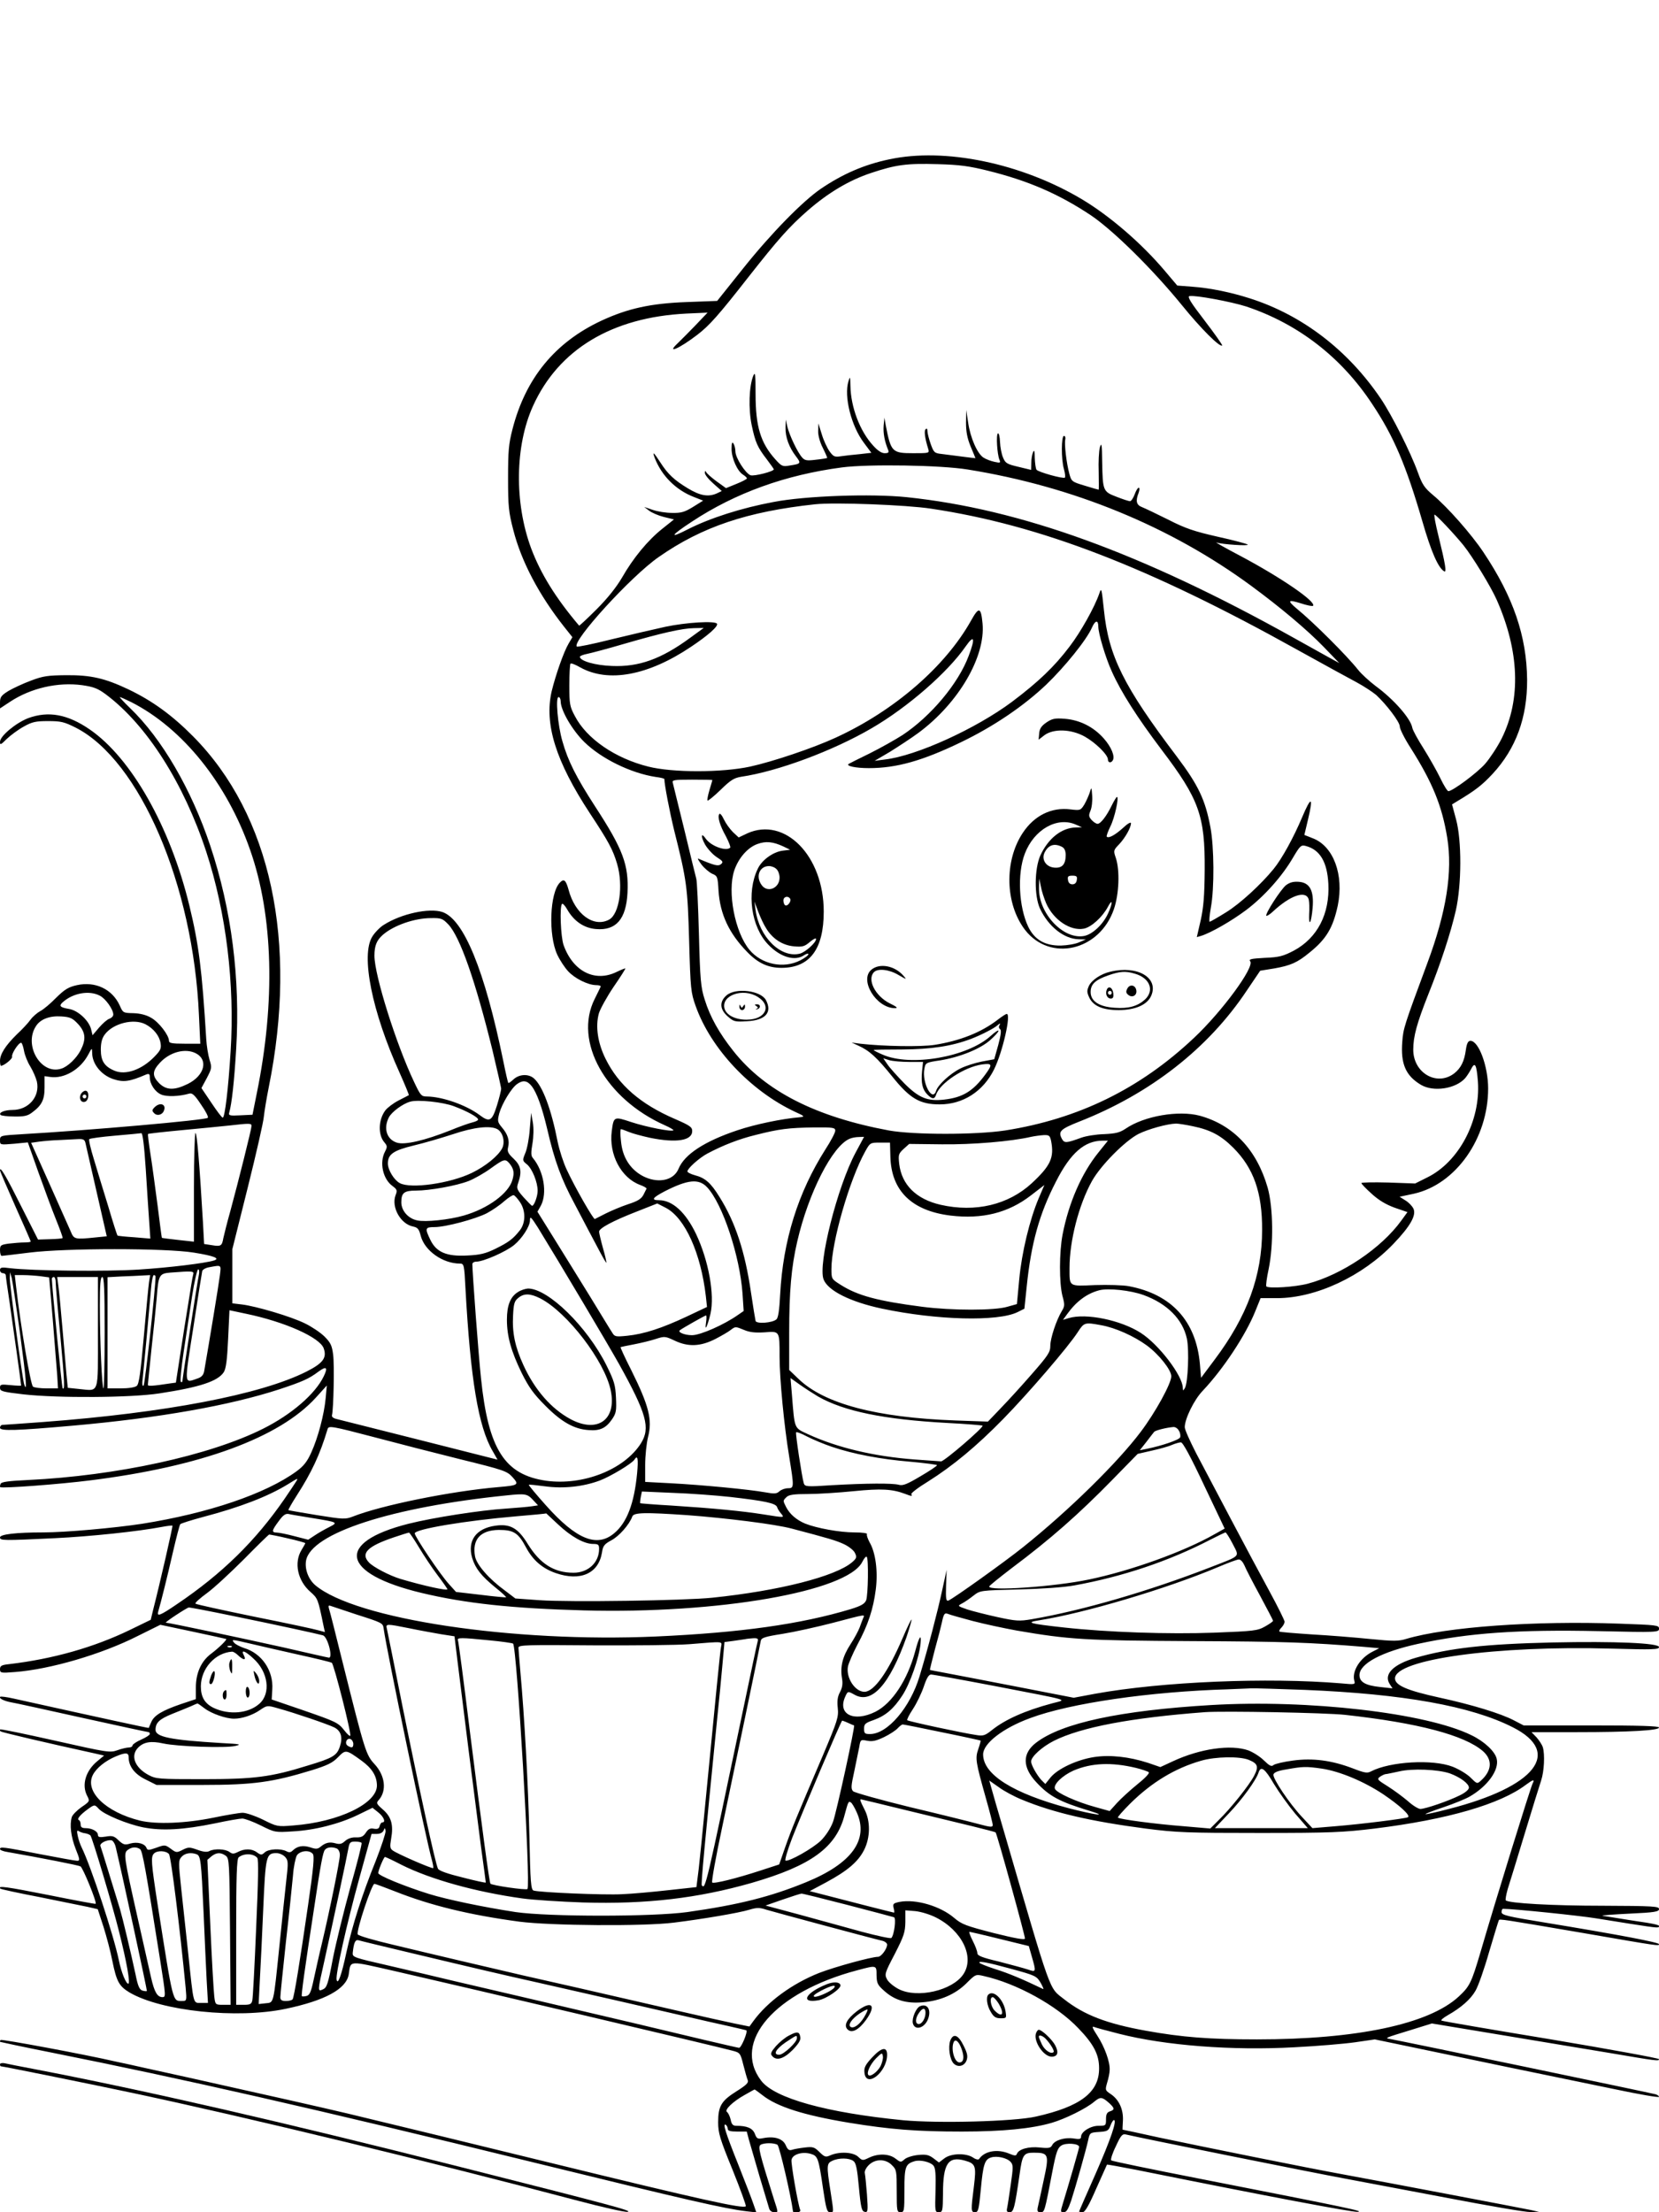 <?xml version="1.0" standalone="no"?>
<!DOCTYPE svg PUBLIC "-//W3C//DTD SVG 20010904//EN"
 "http://www.w3.org/TR/2001/REC-SVG-20010904/DTD/svg10.dtd">
<svg version="1.0" xmlns="http://www.w3.org/2000/svg"
 width="864pt" height="1152pt" viewBox="0 0 864 1152"
 preserveAspectRatio="xMidYMid meet">

<g transform="translate(0,1152) scale(0.1,-0.1)"
fill="#000000" stroke="none">
<path d="M4630 10690 c-128 -27 -240 -75 -355 -153 -95 -65 -259 -232 -405
-415 l-135 -169 -160 -6 c-186 -7 -305 -33 -443 -97 -242 -113 -395 -300 -463
-565 -20 -77 -23 -114 -23 -255 0 -146 3 -177 27 -269 42 -165 134 -339 265
-505 l43 -54 -20 -34 c-25 -42 -67 -162 -88 -248 -39 -170 21 -364 199 -635
99 -150 120 -190 142 -264 33 -113 12 -261 -42 -290 -80 -43 -178 29 -211 156
-14 50 -24 59 -45 37 -53 -53 -61 -273 -14 -375 14 -30 40 -69 57 -87 35 -38
103 -71 144 -72 16 0 27 -3 25 -8 -1 -4 -16 -33 -31 -64 -111 -221 57 -521
366 -658 27 -12 47 -24 44 -26 -9 -9 -141 17 -220 43 -90 30 -91 29 -101 -47
-16 -122 49 -245 149 -281 19 -7 34 -16 32 -19 -1 -3 -9 -17 -16 -32 -11 -21
-30 -33 -80 -49 -36 -12 -88 -34 -116 -48 -27 -14 -53 -27 -57 -29 -7 -4 -104
165 -147 258 -17 36 -38 101 -47 145 -33 169 -78 289 -123 329 -28 25 -77 23
-107 -5 -13 -12 -25 -21 -27 -18 -2 2 -14 54 -26 114 -97 473 -206 739 -318
776 -68 22 -213 -9 -304 -67 -20 -12 -47 -40 -60 -61 -61 -97 -2 -391 142
-709 28 -63 50 -116 48 -117 -2 -1 -26 -14 -54 -28 -27 -14 -57 -37 -68 -51
-37 -49 -39 -128 -5 -167 15 -18 16 -23 3 -48 -30 -57 -11 -143 39 -179 24
-18 26 -23 16 -48 -23 -62 26 -150 91 -163 24 -5 31 -13 40 -48 20 -78 115
-145 204 -145 21 0 23 -5 29 -128 26 -473 67 -722 142 -849 l25 -44 -28 7
c-15 4 -197 50 -403 102 -206 52 -388 98 -405 102 -19 4 -29 12 -26 21 8 32
13 261 6 314 -6 48 -13 63 -45 95 -20 20 -66 51 -101 68 -72 36 -255 90 -329
99 l-50 6 0 141 0 141 80 320 c44 176 82 343 84 370 3 28 14 95 25 150 154
759 12 1422 -394 1831 -109 110 -212 185 -338 245 -121 57 -193 74 -322 73
-95 -1 -120 -4 -183 -28 -41 -15 -94 -40 -118 -54 -37 -23 -44 -32 -44 -59 l0
-32 53 35 c108 71 248 103 375 86 61 -9 82 -17 126 -50 212 -160 403 -461 520
-817 104 -318 149 -690 127 -1040 -12 -195 -30 -345 -41 -345 -5 0 -31 35 -59
77 l-52 77 28 52 c26 50 27 55 14 96 -7 24 -15 72 -17 108 -22 359 -38 489
-88 695 -100 411 -302 767 -518 916 -116 80 -216 98 -322 59 -64 -25 -146 -93
-146 -123 0 -18 4 -16 35 15 20 19 59 48 88 64 44 25 63 29 128 29 66 0 83 -4
143 -34 334 -170 613 -820 642 -1497 l7 -149 -82 0 c-66 0 -81 3 -81 15 0 29
-53 98 -93 120 -25 15 -58 23 -93 24 -52 1 -54 2 -70 39 -39 86 -127 128 -223
107 -45 -10 -64 -22 -109 -66 -29 -30 -66 -61 -82 -69 -15 -8 -39 -28 -52 -46
-12 -17 -44 -51 -71 -76 -58 -57 -87 -102 -87 -137 0 -14 2 -26 5 -26 16 0 61
37 58 47 -5 14 33 73 47 73 4 0 11 -19 15 -42 4 -23 19 -60 33 -82 14 -23 29
-58 34 -78 17 -78 -43 -148 -127 -148 -42 0 -74 -14 -62 -26 4 -4 36 -8 71 -8
50 -1 70 3 92 20 52 38 66 67 66 131 l0 59 29 -4 c73 -11 158 39 199 117 19
36 19 36 20 8 0 -57 47 -115 109 -136 54 -18 85 -14 173 24 14 5 18 2 18 -14
0 -36 27 -77 60 -91 29 -12 92 -10 145 5 16 5 29 -7 62 -57 24 -34 40 -65 35
-69 -12 -12 -615 -65 -964 -85 -117 -7 -118 -7 -118 -32 0 -24 0 -24 73 -18
l72 7 54 -153 c30 -84 71 -195 92 -247 21 -52 37 -96 35 -98 -2 -3 -32 -5 -66
-6 l-62 -2 -87 172 c-79 158 -111 212 -111 189 0 -5 36 -89 80 -188 44 -98 80
-181 80 -183 0 -3 -15 -5 -34 -5 -18 0 -54 -3 -80 -6 -43 -6 -46 -9 -46 -35 0
-16 4 -29 9 -29 5 0 69 8 143 17 190 24 710 24 858 0 105 -17 138 -30 104 -41
-45 -14 -232 -37 -389 -47 -165 -11 -559 -7 -673 7 -44 6 -52 4 -52 -10 0 -9
7 -16 15 -16 8 0 15 -5 15 -11 0 -6 9 -70 20 -142 19 -129 60 -424 60 -432 0
-2 -25 -1 -55 2 -50 5 -55 4 -55 -14 0 -18 12 -21 122 -34 177 -20 561 -18
708 5 210 32 304 63 335 110 12 18 18 64 23 174 l7 149 85 -18 c203 -42 387
-124 406 -181 17 -49 -4 -77 -91 -121 -237 -119 -731 -214 -1370 -262 -110 -8
-206 -15 -212 -15 -7 0 -13 -7 -13 -15 0 -18 86 -15 380 11 451 40 816 105
1074 189 121 40 155 55 204 92 42 31 51 23 28 -24 -44 -92 -168 -199 -316
-273 -279 -140 -765 -245 -1223 -267 -105 -5 -140 -10 -144 -20 -3 -8 -4 -15
-2 -17 8 -8 312 15 469 35 576 72 985 222 1175 431 l57 63 -6 -66 c-8 -86 -40
-206 -75 -283 -21 -47 -40 -71 -77 -98 -161 -117 -458 -218 -804 -273 -144
-22 -401 -45 -515 -45 -143 0 -225 -10 -225 -26 0 -17 16 -17 287 -4 185 9
433 35 558 59 27 5 51 8 53 6 3 -2 -65 -300 -101 -440 l-12 -50 -109 -53
c-186 -90 -399 -151 -629 -178 -39 -4 -47 -9 -47 -26 0 -20 4 -21 78 -15 183
14 450 92 638 187 l119 59 170 -36 c94 -20 171 -37 173 -38 5 -4 -40 -48 -79
-77 -51 -38 -79 -100 -79 -175 l0 -61 -78 -26 c-96 -33 -139 -58 -154 -93 -7
-16 -13 -29 -13 -31 -2 -2 -245 51 -705 153 -35 8 -67 12 -69 9 -8 -8 20 -22
58 -29 20 -3 187 -40 372 -81 185 -41 339 -74 343 -74 3 0 6 -4 6 -10 0 -5
-20 -18 -45 -29 -25 -11 -45 -25 -45 -30 0 -6 -8 -11 -19 -11 -10 0 -37 -6
-59 -14 -39 -14 -52 -12 -323 49 -156 35 -285 62 -288 59 -2 -2 -2 -7 2 -10 5
-5 244 -61 491 -115 l48 -11 -35 -29 c-61 -50 -83 -124 -53 -181 14 -27 14
-29 -29 -58 -24 -17 -47 -40 -51 -52 -12 -40 -5 -102 20 -166 22 -55 23 -62 8
-62 -9 0 -97 16 -196 35 -193 38 -206 39 -206 26 0 -5 17 -12 38 -15 177 -31
370 -69 381 -75 13 -7 87 -189 79 -195 -1 -2 -113 19 -247 46 -218 43 -266 50
-249 33 2 -3 94 -23 204 -44 109 -22 222 -45 251 -51 l52 -12 30 -92 c16 -51
37 -130 46 -177 22 -108 35 -132 90 -165 166 -97 559 -138 812 -85 205 43 316
103 329 179 12 75 -9 74 247 16 371 -85 1668 -390 1752 -413 39 -10 41 -13 56
-73 9 -35 19 -71 23 -80 6 -13 -7 -26 -58 -58 -80 -50 -96 -78 -96 -162 0 -55
9 -86 75 -247 41 -102 72 -187 69 -190 -14 -14 -224 32 -1029 229 -269 66
-873 213 -1045 254 -58 14 -195 45 -305 70 -503 113 -657 147 -745 166 -52 12
-122 27 -155 34 -169 39 -596 118 -602 113 -3 -4 -4 -8 -2 -10 2 -1 123 -27
269 -56 681 -136 1356 -289 2510 -572 804 -197 991 -240 1107 -254 l52 -6 -15
43 c-8 24 -43 115 -78 203 -68 170 -84 221 -66 210 5 -3 10 -13 10 -21 0 -10
13 -14 50 -14 l49 0 11 -42 c7 -24 32 -110 56 -193 25 -82 47 -158 50 -167 3
-10 14 -18 25 -18 23 0 23 -5 0 66 -76 242 -85 275 -70 285 18 11 70 11 88 0
10 -7 70 -263 81 -348 0 -2 9 -3 21 -3 13 0 19 5 16 13 -12 31 -48 239 -45
259 4 29 55 45 100 32 37 -11 41 -20 65 -186 15 -100 20 -118 35 -118 21 0 21
-8 3 110 -21 133 -20 145 10 158 34 16 87 15 109 -1 14 -10 20 -39 29 -137 10
-108 15 -125 30 -128 17 -4 18 3 12 90 -4 51 -9 101 -11 110 -3 10 5 28 20 43
34 34 88 34 121 0 24 -23 25 -31 25 -135 0 -103 1 -110 20 -110 19 0 20 7 20
114 0 121 5 137 51 151 29 10 84 -3 100 -22 11 -12 13 -45 11 -130 -3 -109 -3
-113 17 -113 20 0 21 6 22 98 0 155 27 195 113 171 57 -16 61 -27 48 -134 -16
-126 -16 -135 6 -135 17 0 20 14 30 120 12 128 20 155 53 165 30 10 84 -2 102
-23 14 -15 14 -27 1 -117 -8 -55 -16 -110 -19 -123 -4 -17 -1 -22 14 -22 20 0
26 25 51 198 14 101 21 112 73 112 79 0 82 -8 52 -145 -14 -66 -28 -130 -31
-142 -3 -18 0 -23 15 -23 21 0 21 0 62 214 19 98 27 121 46 133 24 16 93 11
93 -7 0 -8 -55 -198 -84 -292 -14 -46 -14 -48 4 -48 14 0 23 15 39 62 25 78
76 259 88 313 8 39 10 40 57 43 43 3 49 6 59 33 6 16 14 29 18 29 18 0 -18
-104 -95 -279 -47 -106 -86 -195 -86 -197 0 -2 8 -4 18 -4 12 0 32 33 71 123
30 67 55 123 56 125 2 1 69 -11 151 -27 700 -141 1125 -221 1154 -219 36 3
-24 16 -830 174 -245 48 -449 90 -453 94 -4 4 6 37 24 73 26 57 34 66 52 62
89 -21 959 -196 1137 -229 74 -14 313 -59 530 -100 218 -42 416 -76 440 -75
l45 1 -40 9 c-47 10 -778 149 -975 185 -193 35 -742 146 -964 193 -103 23
-189 41 -190 41 0 0 0 21 2 47 3 58 -20 109 -63 138 -30 20 -30 21 -19 60 7
22 13 52 13 66 2 43 -27 121 -64 178 -25 38 -30 51 -18 46 10 -4 69 -20 132
-36 240 -61 587 -88 912 -70 118 6 260 18 316 26 l103 15 192 -40 c252 -53
763 -159 1056 -219 127 -27 232 -45 232 -40 0 4 -8 10 -17 13 -19 6 -1339 281
-1383 288 -29 5 -33 4 111 48 l106 33 374 -62 c206 -34 455 -76 554 -92 241
-41 255 -43 255 -32 0 5 -253 51 -562 103 -310 51 -567 95 -571 98 -5 2 10 15
33 28 69 39 119 83 144 127 14 23 46 114 71 202 26 88 49 163 51 166 4 7 17 5
439 -67 398 -69 395 -68 395 -58 0 9 -203 48 -592 112 -196 32 -228 39 -228
55 0 9 3 17 8 17 53 0 396 -35 487 -50 280 -45 318 -51 323 -45 11 10 -6 15
-143 35 -77 12 -144 23 -150 24 -5 2 59 7 143 11 130 6 152 10 152 24 0 14
-30 16 -292 17 -264 0 -490 13 -506 28 -3 4 2 30 10 59 9 28 49 158 88 287 39
129 78 254 86 278 16 48 20 135 9 173 -4 13 -19 36 -33 52 l-26 27 235 0 c278
0 429 9 429 24 0 8 -103 11 -352 11 l-353 0 -50 26 c-68 36 -219 82 -389 119
-169 37 -231 64 -231 100 0 99 528 172 1128 155 216 -6 247 -5 247 8 0 21
-227 31 -555 24 -351 -8 -536 -29 -713 -80 -116 -34 -167 -85 -135 -136 l15
-23 -64 7 c-77 8 -108 26 -108 62 0 60 117 122 306 163 263 57 521 75 942 66
304 -7 312 -6 312 13 0 18 -12 19 -207 26 -442 16 -899 -17 -1108 -79 -42 -13
-66 -13 -189 -1 -78 8 -215 19 -305 24 -89 6 -165 12 -168 15 -3 3 2 12 11 21
9 9 16 23 16 30 0 7 -35 78 -78 157 -43 79 -134 249 -202 378 -68 129 -150
285 -182 345 -31 61 -58 120 -58 133 0 43 48 142 93 189 107 113 224 290 274
414 l28 69 85 0 c203 0 446 114 608 284 87 91 119 148 103 182 -6 13 -25 33
-42 43 l-30 19 75 16 c218 49 386 288 386 548 0 115 -49 248 -92 248 -12 0
-19 -12 -24 -47 -8 -60 -26 -95 -60 -122 -90 -70 -214 1 -214 123 0 69 19 138
78 287 65 162 117 321 144 439 30 135 31 362 1 473 l-21 78 21 13 c102 61 135
87 191 147 121 131 180 293 179 489 -2 227 -72 432 -228 665 -62 93 -187 235
-262 297 -44 37 -56 54 -79 118 -37 103 -135 298 -193 384 -171 253 -409 435
-681 522 -100 32 -206 54 -301 61 l-78 6 -66 78 c-120 142 -286 285 -430 371
-315 188 -715 271 -1005 208z m515 -59 c210 -52 369 -121 536 -232 117 -79
322 -281 475 -469 99 -122 197 -220 209 -209 2 3 -39 61 -91 129 -74 96 -92
126 -79 128 29 6 217 -29 295 -54 270 -90 496 -264 657 -509 112 -168 176
-319 261 -611 45 -156 82 -241 113 -259 14 -9 7 36 -30 186 -15 60 -24 109
-20 109 8 0 104 -102 151 -160 48 -60 143 -216 173 -284 118 -267 127 -517 26
-721 -22 -44 -61 -103 -86 -132 -41 -47 -170 -143 -192 -143 -5 0 -24 30 -42
68 -18 37 -57 106 -87 154 -30 47 -57 96 -59 109 -9 48 -96 147 -190 216 -33
25 -75 63 -93 86 -57 72 -231 246 -318 317 -51 43 -47 49 18 29 33 -11 63 -17
66 -14 20 20 -167 148 -378 260 -80 42 -136 74 -125 70 29 -10 171 -19 163
-11 -3 4 -74 23 -156 41 -123 28 -168 43 -258 89 -60 30 -121 59 -136 65 -30
11 -35 32 -18 75 5 15 6 26 0 26 -5 0 -14 -16 -21 -35 -7 -19 -18 -35 -24 -35
-6 0 -37 10 -70 23 -71 27 -72 31 -75 182 -1 92 -3 104 -12 75 -5 -19 -8 -76
-6 -127 1 -51 1 -93 0 -93 -2 0 -35 9 -73 21 -67 20 -69 22 -80 62 -15 55 -27
157 -21 179 2 10 -1 18 -7 18 -14 0 -15 -122 0 -173 6 -22 8 -41 5 -44 -8 -8
-140 29 -148 41 -4 6 -8 34 -9 61 0 37 -3 45 -9 30 -5 -11 -9 -36 -9 -56 l-1
-36 -66 16 c-60 14 -68 19 -80 48 -8 18 -15 55 -16 82 -1 27 -6 47 -11 44 -10
-6 -4 -108 8 -137 7 -16 5 -18 -26 -11 -19 4 -45 14 -57 22 -32 20 -69 104
-80 183 l-10 65 -1 -65 c0 -48 6 -81 24 -125 14 -33 25 -60 25 -61 0 0 -30 3
-67 8 -38 5 -86 11 -109 14 -38 4 -41 8 -57 52 -9 26 -17 56 -17 67 0 12 -3
16 -10 9 -8 -8 -3 -47 14 -101 7 -23 6 -23 -78 -23 -110 0 -116 6 -143 145
l-7 40 -4 -42 c-3 -39 5 -81 23 -125 6 -14 2 -18 -18 -18 -16 0 -37 14 -60 40
-69 75 -116 200 -118 310 -1 50 -2 52 -10 25 -25 -78 14 -234 81 -322 l38 -51
-61 -7 c-34 -3 -78 -8 -98 -11 -32 -5 -39 -2 -59 26 -12 17 -31 57 -40 88
l-18 57 -1 -39 c-1 -22 9 -59 24 -88 14 -28 24 -52 23 -53 -2 -1 -28 -6 -59
-9 -46 -6 -58 -4 -71 11 -24 26 -66 115 -77 159 l-9 39 -1 -43 c-1 -48 18
-101 54 -148 28 -37 27 -39 -31 -48 -38 -7 -43 -5 -77 33 -76 85 -102 170
-102 339 0 103 -2 119 -12 95 -22 -54 -26 -172 -8 -258 19 -89 29 -113 80
-179 19 -25 35 -48 35 -50 0 -11 -102 -37 -121 -31 -26 9 -79 91 -79 124 0 15
-5 33 -10 41 -7 11 -10 3 -10 -28 0 -48 30 -116 60 -134 11 -7 20 -16 20 -19
0 -4 -25 -17 -55 -29 l-54 -22 -50 36 c-27 20 -52 42 -54 49 -3 7 -6 5 -6 -5
-1 -9 19 -34 44 -56 l44 -39 -25 -12 c-44 -20 -87 -13 -150 25 -73 44 -106 75
-145 136 -35 54 -43 60 -29 23 36 -93 111 -168 206 -204 l46 -18 -53 -33 c-44
-27 -62 -32 -109 -31 -31 0 -76 7 -101 16 l-44 15 25 -19 c14 -11 49 -26 77
-33 l53 -13 -60 -48 c-76 -60 -153 -154 -210 -254 -30 -51 -75 -108 -133 -166
-49 -49 -90 -87 -91 -85 -122 144 -200 270 -250 403 -88 238 -84 534 10 741
133 294 411 462 799 481 l110 5 -60 -63 c-33 -34 -76 -78 -95 -96 -63 -59 7
-29 101 43 64 49 111 102 269 304 151 192 209 258 305 342 109 95 217 159 331
197 129 43 185 51 349 46 113 -3 163 -10 260 -34z m-105 -1556 c548 -88 1057
-297 1478 -607 148 -109 289 -227 377 -318 l80 -83 -55 30 c-30 17 -113 63
-185 103 -789 440 -1420 669 -2013 731 -185 19 -527 7 -693 -25 -167 -31 -332
-84 -446 -142 -101 -52 -92 -34 21 40 226 149 486 243 781 282 138 18 515 12
655 -11z m-190 -204 c566 -85 1131 -303 1905 -734 132 -73 272 -150 310 -170
39 -21 84 -51 102 -66 55 -51 123 -141 123 -164 0 -13 25 -63 56 -111 114
-180 164 -302 191 -468 29 -177 -4 -387 -104 -655 -119 -321 -125 -338 -130
-408 -9 -115 18 -177 97 -224 65 -39 182 -21 231 35 9 11 23 32 31 48 20 39
28 22 35 -67 14 -203 -99 -417 -263 -498 l-64 -32 -140 5 c-77 2 -140 1 -140
-3 0 -4 24 -29 53 -55 37 -34 74 -56 120 -73 l67 -23 -32 -44 c-103 -143 -309
-282 -488 -329 -64 -17 -202 -26 -215 -14 -3 4 2 44 12 90 26 126 24 320 -5
424 -57 198 -179 327 -354 375 -110 29 -288 -1 -385 -67 -31 -21 -52 -26 -113
-29 -42 -1 -96 -10 -120 -19 -77 -28 -87 -29 -100 -5 -20 38 -8 50 90 89 370
145 672 381 872 681 l71 105 74 12 c84 15 119 30 181 81 89 71 124 130 149
246 33 160 -22 310 -131 351 l-43 17 19 80 c29 121 17 125 -31 11 -44 -104
-104 -214 -148 -268 -66 -81 -176 -182 -248 -226 -43 -27 -82 -49 -85 -49 -4
0 -1 33 6 73 19 102 17 317 -2 418 -27 145 -63 220 -175 369 -278 367 -356
525 -380 765 -12 112 -13 117 -24 84 -25 -72 -96 -199 -154 -275 -80 -106
-163 -185 -301 -289 -188 -140 -497 -281 -661 -300 l-54 -7 80 47 c43 27 111
71 150 100 207 154 348 395 332 568 -8 86 -19 89 -60 15 -134 -239 -399 -469
-704 -609 -119 -55 -328 -125 -446 -151 -148 -32 -405 -32 -531 0 -172 43
-321 145 -382 263 -27 50 -29 63 -29 161 0 58 3 109 6 112 3 4 26 -5 50 -19
147 -82 355 -43 578 107 87 58 143 107 135 120 -10 16 -160 7 -269 -16 -60
-13 -188 -43 -283 -66 -95 -24 -175 -40 -178 -37 -27 27 282 366 426 466 226
158 462 237 815 275 102 11 475 -3 605 -23z m870 -614 c0 -36 38 -163 70 -233
49 -110 134 -242 260 -409 195 -257 226 -343 224 -625 -1 -135 -6 -195 -21
-263 l-20 -87 21 6 c52 16 160 78 236 135 93 70 187 175 244 273 36 61 42 67
65 61 75 -19 113 -83 119 -197 8 -157 -57 -282 -179 -348 -56 -29 -76 -35
-152 -38 -72 -4 -85 -7 -76 -18 24 -29 -146 -261 -293 -399 -281 -265 -602
-422 -984 -482 -153 -23 -475 -23 -604 0 -382 71 -645 205 -810 413 -74 93
-122 178 -150 269 -20 62 -24 102 -30 340 -4 149 -10 279 -14 290 -3 11 -31
124 -61 250 -31 127 -59 238 -61 248 -5 15 4 17 100 17 58 0 106 -1 106 -2 0
-2 -7 -25 -15 -52 -8 -27 -13 -52 -10 -55 3 -2 34 23 68 56 52 51 70 62 107
68 190 28 478 135 680 253 189 110 396 291 490 427 44 63 50 42 15 -50 -54
-145 -197 -315 -345 -413 -36 -23 -112 -66 -170 -95 -58 -28 -107 -53 -110
-55 -16 -11 37 -22 105 -22 144 0 279 38 480 135 170 82 326 188 443 299 98
94 211 234 239 298 17 39 33 41 33 5z m-2125 -58 c-151 -111 -268 -153 -408
-147 -87 3 -167 26 -167 48 0 4 17 11 38 15 20 4 107 27 192 52 200 58 303 81
365 82 l50 1 -70 -51z m-2912 -335 c268 -136 499 -423 620 -771 120 -342 132
-790 34 -1268 l-22 -110 -63 -3 c-57 -3 -63 -1 -58 15 13 45 26 162 36 331 22
366 -24 726 -135 1058 -98 293 -252 558 -418 717 -32 31 -56 57 -53 57 4 0 30
-12 59 -26z m2237 4 c0 -47 60 -150 123 -212 89 -87 242 -162 372 -182 25 -3
45 -8 45 -11 0 -28 28 -173 51 -267 66 -262 70 -296 78 -576 7 -251 9 -269 34
-339 79 -222 285 -441 516 -550 53 -24 54 -26 26 -29 -94 -8 -233 -37 -325
-68 -170 -57 -275 -125 -306 -200 -40 -95 -198 -74 -266 36 -19 31 -30 65 -34
108 -4 34 -4 62 0 62 4 0 22 -7 42 -15 19 -8 68 -21 109 -30 137 -28 220 -15
220 35 0 21 -12 29 -90 63 -179 77 -294 177 -361 313 -41 82 -54 169 -35 237
7 23 41 85 76 137 36 52 63 95 62 97 -2 1 -22 -7 -45 -18 -113 -56 -228 2
-277 140 -15 44 -21 201 -8 214 3 4 16 -9 27 -29 35 -61 87 -97 150 -102 105
-9 157 52 164 189 7 145 -23 226 -169 450 -97 150 -141 236 -170 339 -24 82
-37 230 -20 230 6 0 11 -10 11 -22z m-585 -1162 c61 -65 141 -294 230 -656 24
-102 45 -192 45 -200 0 -8 -10 -48 -22 -87 -26 -82 -38 -89 -91 -49 -70 52
-193 95 -273 96 -30 0 -34 5 -68 77 -93 196 -206 555 -206 656 0 53 12 81 44
109 56 49 165 87 250 87 54 1 61 -2 91 -33z m-1815 -371 c30 -15 70 -72 70
-98 0 -9 -9 -18 -20 -22 -11 -3 -35 -24 -54 -46 l-34 -40 -7 29 c-10 46 -69
101 -116 108 -47 8 -54 16 -31 36 53 47 137 62 192 33z m-113 -148 c39 -43 42
-79 13 -136 -21 -41 -67 -86 -101 -96 -105 -34 -197 121 -132 221 23 37 72 55
132 51 47 -3 59 -9 88 -40z m351 -1 c42 -22 72 -60 78 -97 5 -29 0 -39 -32
-72 -66 -68 -150 -97 -207 -73 -53 22 -72 51 -72 110 0 35 6 59 20 78 43 59
151 86 213 54z m262 -151 c66 -34 45 -116 -41 -159 -71 -35 -112 -34 -150 3
-37 38 -37 63 4 107 52 56 132 77 187 49z m1749 -171 c27 -35 54 -110 81 -224
38 -164 72 -259 145 -394 38 -73 90 -171 115 -218 25 -48 46 -85 48 -84 1 2
-6 37 -18 77 -11 40 -20 79 -20 85 0 18 71 56 194 104 l109 43 45 -23 c100
-53 182 -236 208 -460 l6 -56 -108 -51 c-128 -60 -220 -90 -308 -99 -60 -6
-65 -5 -78 17 -9 13 -59 96 -113 184 -54 88 -139 224 -187 302 l-89 143 18 32
c34 65 15 180 -42 248 -10 11 -10 29 -2 75 6 36 7 80 2 110 l-9 50 -7 -85 c-3
-47 -14 -103 -23 -124 -16 -39 -16 -40 9 -60 27 -23 55 -92 55 -137 0 -29 -19
-80 -29 -78 -3 0 -23 21 -45 45 -35 40 -37 46 -27 75 20 58 14 89 -24 125 -29
27 -34 38 -29 59 9 35 -1 68 -32 104 -23 28 -24 33 -14 73 14 50 63 132 93
153 31 22 53 18 76 -11z m-404 -105 c67 -25 125 -57 125 -69 0 -5 -14 -11 -30
-15 -17 -4 -68 -22 -114 -41 -133 -53 -239 -78 -280 -64 -52 17 -70 74 -41
131 15 29 72 71 111 82 39 12 172 -2 229 -24z m-1055 -102 c0 -16 -69 -291
-110 -442 -17 -60 -33 -125 -37 -143 -7 -41 -13 -44 -61 -36 l-39 6 -6 112
c-18 304 -31 466 -39 466 -4 0 -8 -127 -8 -283 l0 -283 -82 9 c-46 5 -84 10
-85 11 -1 1 -11 76 -22 166 -12 91 -28 211 -37 268 -9 56 -15 105 -13 107 3 2
83 11 179 20 96 9 207 20 245 24 105 12 115 12 115 -2z m4903 -2 c92 -19 146
-48 210 -112 106 -106 151 -234 150 -428 0 -239 -78 -450 -247 -675 l-71 -95
-6 72 c-20 224 -148 363 -369 405 -30 6 -110 8 -177 6 -139 -6 -133 -10 -133
89 0 141 48 329 117 453 46 82 171 208 242 245 50 25 150 53 196 54 11 0 51
-6 88 -14z m-3623 -15 c29 -16 42 -67 25 -100 -21 -40 -86 -93 -158 -128 -114
-55 -318 -84 -375 -53 -30 16 -62 69 -62 102 0 48 28 68 135 94 55 13 147 40
205 59 107 36 193 46 230 26z m1760 -8 c0 -10 -23 -54 -51 -97 -143 -225 -221
-475 -236 -756 -4 -81 -10 -123 -20 -130 -21 -18 -102 -24 -108 -8 -2 8 -13
75 -24 149 -31 212 -81 365 -164 497 -45 73 -74 99 -128 113 -22 6 -39 15 -39
20 0 15 61 70 104 93 83 44 166 76 252 97 122 31 171 37 302 39 101 1 112 -1
112 -17z m-3591 -199 c6 -104 15 -227 18 -275 l6 -88 -84 7 c-46 3 -86 7 -87
9 -2 1 -24 69 -48 151 -25 81 -59 192 -75 246 -17 55 -28 102 -24 105 4 4 64
12 133 18 70 6 132 12 138 13 7 1 15 -64 23 -186z m4715 146 c17 -87 -2 -129
-101 -221 -122 -112 -293 -153 -474 -112 -127 29 -203 104 -216 213 -5 47 -4
53 23 78 l29 26 170 -2 c160 -2 361 15 465 39 19 4 49 8 66 9 28 1 32 -3 38
-30z m-1018 -61 c-95 -177 -197 -581 -167 -660 22 -59 140 -118 306 -153 285
-60 601 -68 704 -18 l36 18 12 115 c23 226 66 380 153 548 75 148 149 212 242
212 l28 0 -49 -61 c-89 -110 -155 -263 -187 -427 -18 -93 -18 -252 -1 -320 13
-46 12 -55 -3 -79 -29 -48 -60 -142 -60 -181 0 -33 -11 -50 -96 -147 -53 -61
-126 -141 -163 -179 l-66 -69 -170 6 c-411 15 -682 87 -816 216 l-49 47 0 193
c0 215 11 343 42 476 58 252 183 498 273 535 11 5 32 9 48 9 l27 1 -44 -82z
m-4011 50 c3 -13 29 -127 58 -254 l53 -232 -60 -6 c-107 -11 -111 -10 -128 32
-9 20 -59 132 -111 249 l-95 212 42 6 c22 3 68 7 101 8 33 2 77 4 97 5 31 2
39 -2 43 -20z m4192 -72 c5 -177 111 -281 313 -306 166 -20 301 14 419 105
l70 54 -30 -70 c-46 -109 -88 -281 -101 -422 l-12 -128 -50 -14 c-66 -20 -289
-20 -443 0 -232 30 -337 58 -426 115 -46 29 -47 30 -47 82 0 138 94 465 176
612 25 45 26 46 77 46 l52 0 2 -74z m-1985 -33 c23 -28 28 -49 17 -86 -19 -71
-128 -151 -254 -187 -76 -22 -201 -35 -243 -25 -47 10 -82 51 -82 94 0 49 14
61 76 61 71 0 211 25 275 50 30 12 81 41 114 65 68 49 76 52 97 28z m1030
-125 c81 -86 171 -358 185 -554 l6 -91 -29 -20 c-72 -51 -196 -106 -240 -106
-39 0 -77 16 -63 26 14 11 131 77 136 77 3 0 3 -17 0 -37 -8 -52 7 -21 23 45
23 99 -10 279 -75 416 -54 113 -123 176 -193 176 -43 0 -34 13 31 47 120 61
176 66 219 21z m-974 -78 c30 -44 30 -107 0 -146 -36 -46 -59 -63 -128 -97
-51 -25 -80 -32 -146 -35 -108 -6 -162 17 -193 82 -29 60 -27 66 22 66 57 0
211 41 272 72 28 15 68 42 90 62 22 19 45 34 50 32 6 -1 20 -17 33 -36z m93
-132 c115 -187 363 -604 424 -713 143 -258 163 -331 113 -411 -87 -137 -301
-221 -493 -195 -217 31 -302 164 -340 534 -13 120 -45 551 -45 594 0 7 9 13
21 13 36 0 153 51 197 87 41 34 82 97 82 128 0 24 6 18 41 -37z m-1656 -250
c-5 -42 -55 -346 -82 -500 -4 -19 -14 -30 -36 -37 -69 -24 -68 -38 -20 267 23
152 44 284 46 292 1 8 18 18 37 21 65 12 62 14 55 -43z m-109 5 c-8 -35 -86
-542 -86 -555 0 -5 -4 -7 -8 -4 -5 3 2 72 14 153 12 81 32 212 44 291 12 78
27 142 32 142 5 0 7 -12 4 -27z m-30 0 c-3 -10 -14 -76 -25 -148 -12 -71 -31
-194 -43 -272 l-22 -143 -30 -4 c-90 -14 -116 -15 -116 -8 0 5 9 89 19 188 11
98 23 217 27 264 9 121 13 128 71 133 117 9 125 8 119 -10z m-901 -312 c31
-231 38 -309 21 -260 -9 25 -76 520 -75 553 l1 31 9 -30 c4 -16 24 -149 44
-294z m107 303 l44 -6 19 -222 c10 -121 20 -251 23 -288 l4 -68 -58 0 c-33 0
-65 4 -72 9 -13 8 -65 320 -88 519 l-7 62 45 0 c25 0 65 -3 90 -6z m564 -31
c-3 -21 -15 -148 -27 -283 -17 -190 -25 -248 -37 -257 -9 -8 -44 -13 -84 -13
l-68 0 0 290 0 289 73 4 c39 1 89 4 110 5 l39 2 -6 -37z m34 30 c1 -52 -55
-561 -62 -568 -7 -7 -9 8 -4 45 6 56 30 312 42 453 3 42 10 77 15 77 5 0 9 -3
9 -7z m-520 -30 c0 -16 11 -145 25 -288 22 -238 23 -277 11 -264 -4 4 -56 536
-56 569 0 6 5 10 10 10 6 0 10 -12 10 -27z m220 -262 c0 -330 9 -304 -99 -294
l-58 6 -7 71 c-3 39 -13 148 -21 241 -8 94 -17 191 -21 218 l-6 47 106 0 106
0 0 -289z m35 -1 c0 -160 -3 -290 -6 -290 -8 0 -19 250 -19 433 0 111 3 147
13 147 9 0 12 -65 12 -290z m5411 196 c123 -45 203 -126 225 -226 13 -60 6
-230 -10 -258 -10 -16 -10 -16 -11 1 -1 63 -125 226 -219 286 -104 67 -286
104 -375 77 l-30 -9 21 29 c48 67 103 108 168 125 47 12 162 0 231 -25z m-221
-157 c74 -13 171 -57 237 -105 64 -47 128 -128 128 -161 0 -37 -82 -187 -159
-289 -121 -161 -376 -411 -612 -600 -96 -77 -366 -270 -390 -279 -12 -4 -14
10 -12 77 l3 83 -24 -110 c-22 -103 -73 -299 -117 -444 -49 -163 -167 -301
-258 -301 -27 0 -31 3 -31 28 0 24 6 30 50 45 63 23 104 58 150 129 39 60 86
193 94 267 6 58 -7 41 -28 -39 -40 -149 -120 -270 -207 -314 -113 -56 -199
-13 -157 79 13 29 14 29 48 10 90 -51 183 52 271 300 16 48 28 89 26 91 -2 2
-23 -42 -47 -98 -75 -175 -148 -278 -198 -278 -49 0 -97 73 -86 132 4 18 26
69 49 113 56 103 83 186 96 288 12 95 -1 192 -32 245 -10 19 -17 38 -14 43 4
5 -24 9 -65 9 -77 0 -197 22 -257 46 -45 19 -80 49 -99 86 -17 34 -17 33 2 52
12 12 38 16 112 16 53 0 161 7 240 15 141 14 198 11 265 -14 34 -13 40 -14 33
-2 -3 5 36 35 87 66 130 82 253 184 392 326 132 135 339 376 388 452 33 51 36
52 122 36z m-1859 -25 c28 -12 58 -15 106 -12 79 6 78 9 78 -128 0 -115 24
-363 50 -519 26 -161 26 -165 -7 -165 -14 0 -34 -7 -44 -16 -14 -13 -26 -14
-75 -5 -83 15 -335 39 -491 47 l-133 7 0 88 c0 48 7 114 15 146 23 89 5 162
-87 347 -33 65 -58 119 -56 121 2 1 32 7 68 14 36 7 87 19 114 28 47 15 50 15
99 -8 71 -34 135 -31 212 8 33 17 69 38 80 47 25 19 25 19 71 0z m384 -346
c135 -77 343 -120 674 -138 98 -5 181 -12 183 -14 8 -8 -199 -186 -216 -186
-3 0 -66 5 -140 10 -210 16 -399 61 -552 131 -75 35 -70 23 -85 209 l-7 84 49
-35 c27 -19 69 -46 94 -61z m-2311 -212 c113 -30 315 -82 448 -115 228 -56
244 -62 272 -93 36 -40 31 -43 -74 -52 -246 -21 -611 -95 -759 -154 -37 -14
-49 -14 -185 8 -80 13 -148 25 -149 26 -2 1 17 35 42 74 78 121 122 214 162
348 5 19 22 16 243 -42z m4191 33 c7 -11 9 -27 6 -34 -5 -13 -95 -44 -175 -60
l-35 -7 34 43 c18 24 37 48 41 53 8 8 64 22 101 25 10 0 22 -8 28 -20z m-1808
-83 c112 -38 254 -65 411 -78 75 -7 137 -15 137 -18 0 -4 -39 -30 -87 -58 -69
-41 -91 -50 -112 -44 -33 9 -169 8 -347 -2 -134 -9 -142 -8 -148 10 -10 34
-44 259 -40 265 2 4 28 -6 56 -21 29 -15 88 -40 130 -54z m1939 -201 l107
-225 -52 -29 c-159 -91 -437 -191 -654 -236 -180 -38 -530 -62 -520 -36 2 5
53 46 113 92 207 155 352 283 530 465 l130 133 74 17 c41 9 88 22 105 30 17 7
38 13 46 13 10 1 52 -77 121 -224z m-2953 63 c-15 -157 -53 -257 -119 -312
-90 -76 -197 -33 -355 144 -51 57 -92 106 -90 108 2 2 40 -2 85 -8 95 -13 198
-2 284 30 56 21 169 89 181 109 17 27 21 5 14 -71z m-1774 -40 c-4 -7 -32 -49
-62 -93 -151 -219 -325 -390 -561 -549 -88 -60 -105 -66 -97 -38 13 44 47 179
76 307 18 77 35 144 39 148 4 4 57 21 117 37 194 51 339 107 442 170 55 34 55
34 46 18z m2256 -83 c184 -21 240 -33 247 -53 3 -10 13 -25 21 -34 18 -22 20
-22 -93 -4 -107 17 -261 32 -479 46 -88 5 -160 11 -162 12 -1 2 0 16 3 32 l6
29 161 -7 c89 -3 222 -13 296 -21z m-1026 -14 l28 -30 -33 -5 c-19 -3 -79 -8
-134 -12 -131 -8 -381 -47 -508 -79 -383 -97 -352 -259 68 -360 230 -55 475
-81 845 -91 699 -19 1374 98 1451 253 9 18 19 30 23 26 10 -10 7 -199 -3 -226
-8 -19 -25 -29 -79 -46 -262 -79 -574 -123 -1016 -143 -745 -33 -1564 90
-1774 267 -36 31 -56 84 -48 129 27 142 444 278 1046 339 94 10 106 8 134 -22z
m-1149 -96 c136 -22 137 -23 90 -47 -22 -11 -56 -30 -75 -43 l-35 -23 -70 18
c-38 10 -80 19 -92 19 -30 1 -29 9 8 59 23 32 36 41 52 38 12 -3 67 -12 122
-21z m1281 -33 c68 -64 136 -102 183 -102 27 0 31 -4 31 -26 0 -71 -57 -124
-133 -124 -101 0 -174 46 -238 149 -51 84 -92 107 -169 96 -101 -14 -147 -78
-121 -168 17 -55 47 -93 120 -153 33 -26 58 -50 57 -52 -2 -1 -61 4 -132 13
l-129 15 -37 41 c-45 49 -178 247 -178 264 0 22 261 66 530 89 85 7 155 14
155 15 0 0 27 -25 61 -57z m672 48 c202 -15 459 -47 545 -70 190 -50 232 -62
274 -82 25 -12 50 -32 56 -46 10 -21 8 -27 -15 -47 -86 -74 -380 -149 -728
-185 -143 -15 -746 -24 -900 -13 l-126 9 -54 41 c-84 61 -148 135 -156 178
-16 88 28 137 124 138 77 0 101 -15 141 -90 36 -68 86 -111 156 -135 128 -44
222 -2 240 107 5 35 12 44 49 64 40 21 94 82 109 124 8 21 65 22 285 7z
m-1396 -168 c25 -42 69 -108 97 -145 28 -37 51 -70 51 -73 0 -9 -124 18 -245
54 -56 17 -141 61 -164 86 -44 47 -7 84 129 130 41 14 77 25 80 25 3 0 26 -34
52 -77z m4238 18 c35 -70 47 -58 -120 -123 -317 -123 -664 -224 -927 -269 -64
-11 -81 -10 -178 11 -59 13 -130 31 -158 40 -51 18 -51 18 -27 31 14 7 41 26
60 41 35 27 35 27 235 32 120 3 236 11 290 21 253 46 492 126 710 239 39 20
73 36 77 37 4 0 21 -27 38 -60z m-4921 29 c50 -11 91 -23 91 -25 0 -2 -9 -18
-20 -36 -40 -66 -20 -160 47 -218 38 -34 39 -35 68 -177 l7 -32 -33 9 c-19 6
-169 38 -334 71 -165 34 -303 64 -307 68 -4 4 23 28 60 55 37 27 123 107 192
176 69 70 128 128 132 129 3 0 47 -8 97 -20z m4982 -141 c7 -18 44 -89 81
-157 37 -69 68 -128 68 -131 0 -4 -19 -17 -42 -30 -39 -22 -58 -24 -262 -32
-240 -9 -559 2 -786 27 -181 20 -200 26 -130 37 236 37 664 164 930 276 52 22
102 41 111 41 10 1 22 -13 30 -31z m-4626 -255 c138 -44 139 -45 143 -74 18
-126 221 -1101 252 -1208 5 -19 8 -37 6 -39 -5 -5 -187 74 -211 92 -14 10 -15
20 -8 61 13 72 1 114 -43 152 -34 30 -36 34 -21 50 42 48 33 127 -23 187 -44
48 -50 67 -165 527 -36 145 -68 273 -72 283 -4 15 -2 18 13 12 11 -4 69 -23
129 -43z m-642 -8 c235 -48 440 -93 469 -101 25 -8 54 -121 30 -116 -8 1 -113
25 -235 53 -211 47 -598 129 -613 129 -10 0 109 78 119 79 5 1 109 -19 230
-44z m3852 -26 c61 -16 164 -38 230 -50 273 -47 354 -52 915 -55 479 -2 614
-7 894 -30 l79 -7 -35 -18 c-65 -33 -108 -101 -95 -151 6 -20 4 -21 -69 -14
-383 32 -931 9 -1280 -54 l-112 -21 -288 56 c-159 31 -327 63 -374 72 -47 9
-86 16 -87 17 -1 1 11 49 26 107 16 57 32 120 36 139 10 47 14 53 34 45 9 -4
66 -20 126 -36z m-570 14 c-4 -10 -12 -31 -18 -48 -6 -16 -27 -56 -48 -88 -41
-63 -54 -116 -44 -176 5 -28 2 -49 -10 -72 -13 -23 -16 -47 -12 -83 5 -47 -1
-66 -77 -246 -138 -323 -162 -381 -196 -477 l-32 -92 -92 -30 c-131 -43 -249
-72 -257 -64 -4 5 19 134 52 288 60 285 195 934 201 970 3 16 19 22 115 37 62
10 179 36 260 57 179 47 167 45 158 24z m-2364 -52 c52 -11 126 -24 165 -31
l71 -11 16 -132 c9 -73 35 -278 57 -457 23 -179 52 -407 65 -507 14 -100 25
-184 25 -186 0 -3 -54 9 -120 26 -78 19 -124 35 -129 46 -13 23 -98 415 -186
851 -41 206 -77 385 -80 398 -7 27 -4 27 116 3z m418 -63 c64 -6 119 -14 123
-17 20 -17 93 -1259 75 -1278 -8 -7 -187 19 -193 28 -6 11 -41 268 -109 809
-30 245 -57 451 -60 458 -6 15 15 15 164 0z m1397 -5 c-3 -10 -35 -160 -71
-333 -202 -965 -201 -958 -220 -938 -5 5 14 203 80 868 9 85 21 210 27 277
l11 122 46 6 c25 4 53 8 61 9 8 2 28 4 43 5 23 1 27 -3 23 -16z m-2643 -12
c45 -11 157 -36 249 -57 91 -20 170 -39 176 -43 11 -7 104 -372 96 -380 -3 -3
-16 9 -30 27 -33 42 -42 46 -224 109 l-155 53 3 52 c7 98 -55 189 -147 216
-21 7 -44 19 -51 27 -16 19 -15 19 83 -4z m2452 -18 c-5 -25 -25 -232 -85
-848 -11 -115 -25 -253 -31 -306 l-12 -96 -146 -16 c-80 -9 -189 -19 -242 -21
-93 -5 -427 9 -460 19 -14 5 -17 41 -22 283 -6 267 -26 628 -47 857 -5 61 -10
117 -10 125 0 14 45 15 388 12 213 -1 439 1 502 6 185 15 170 16 165 -15z
m-2548 1 c-3 -3 -12 -4 -19 -1 -8 3 -5 6 6 6 11 1 17 -2 13 -5z m33 -44 c11
-11 25 -20 30 -20 7 0 7 6 0 20 -17 31 5 25 49 -16 78 -70 93 -182 32 -236
-57 -51 -157 -60 -238 -22 -47 23 -67 57 -67 113 1 92 74 174 162 180 6 1 21
-8 32 -19z m3941 -160 c408 -79 377 -69 299 -90 -142 -38 -245 -84 -315 -140
-35 -28 -45 -31 -81 -25 -70 10 -353 71 -359 77 -3 3 10 29 30 59 19 29 44 81
56 116 15 45 26 63 38 63 10 0 159 -27 332 -60z m1614 -20 c512 -21 866 -84
1084 -195 259 -131 119 -309 -333 -425 -65 -17 -120 -29 -122 -27 -2 2 40 18
94 36 53 18 115 43 137 56 93 54 153 138 140 195 -8 39 -65 92 -132 124 -235
116 -849 187 -1356 157 -471 -28 -777 -93 -911 -196 -73 -56 -72 -128 2 -207
67 -72 121 -101 277 -148 104 -32 26 -21 -110 14 -289 77 -445 175 -445 280 0
57 103 137 245 189 209 78 624 138 1030 150 50 2 104 4 120 5 17 1 143 -3 280
-8z m-5730 -96 c37 -28 112 -54 154 -54 41 0 96 18 135 45 37 25 38 25 94 9
84 -23 263 -84 294 -100 34 -18 44 -52 28 -99 -15 -47 -37 -60 -167 -99 -192
-60 -279 -71 -548 -71 -229 0 -242 1 -282 22 -72 39 -95 101 -53 143 29 29 67
35 130 21 72 -16 324 -25 375 -13 35 8 27 10 -70 15 -268 16 -345 32 -345 69
0 37 20 56 87 83 37 15 82 33 98 40 17 8 31 14 33 14 2 1 19 -11 37 -25z
m5940 -34 c381 -42 622 -106 718 -189 51 -45 47 -102 -11 -154 -19 -17 -20
-17 -53 16 -19 19 -61 44 -94 57 -104 40 -325 27 -424 -24 -20 -11 -33 -9 -95
15 -110 42 -208 55 -312 41 -47 -6 -93 -17 -101 -23 -11 -10 -21 -5 -51 24
-20 20 -57 43 -81 52 -91 32 -251 9 -391 -56 l-67 -31 -64 22 c-99 32 -199 43
-282 30 -89 -14 -187 -60 -225 -105 l-28 -35 -22 22 c-23 26 -52 77 -52 95 0
25 56 76 119 108 142 71 402 120 786 149 97 7 631 -3 730 -14z m-2588 -42 c15
-7 29 -13 31 -13 6 -4 -92 -455 -110 -503 -13 -34 -37 -71 -63 -97 -43 -41
-165 -110 -184 -104 -5 2 10 54 35 119 56 142 255 610 260 610 1 0 16 -5 31
-12z m490 -49 c109 -22 199 -42 200 -43 1 -1 -4 -21 -12 -44 -17 -49 -14 -66
40 -258 19 -67 35 -129 35 -137 0 -13 -9 -13 -72 4 -40 11 -201 51 -357 88
-156 38 -290 76 -298 83 -12 13 -11 27 6 104 10 49 22 106 26 127 6 38 7 39
42 32 27 -5 47 0 87 19 29 14 61 35 71 46 10 11 22 20 26 20 5 0 97 -18 206
-41z m-3067 -60 c0 -21 -8 -23 -29 -10 -18 12 -6 42 14 35 8 -3 15 -15 15 -25z
m42 -87 c54 -39 80 -79 81 -128 3 -95 -198 -192 -435 -210 -83 -7 -86 -6 -158
30 -41 20 -88 36 -106 36 -17 0 -87 -12 -155 -26 -143 -29 -294 -35 -379 -15
-179 44 -291 152 -246 239 19 36 65 73 120 96 51 21 66 20 66 -5 0 -47 31 -88
89 -116 l56 -28 240 0 c265 0 364 14 570 77 80 25 107 38 135 67 40 41 42 41
122 -17z m4623 3 c46 -19 51 -35 26 -83 -25 -48 -122 -170 -184 -230 l-44 -44
-139 12 c-143 11 -334 36 -342 45 -3 2 26 35 64 73 111 110 233 184 369 223
75 22 203 24 250 4z m-590 -41 c33 -8 64 -19 68 -23 5 -5 -22 -33 -60 -63 -37
-30 -85 -74 -106 -97 l-38 -42 -75 21 c-96 26 -202 74 -210 95 -9 23 39 69 97
95 94 40 198 44 324 14z m969 -4 c93 -14 218 -66 319 -133 86 -58 144 -111
130 -120 -12 -7 -242 -36 -378 -47 l-120 -10 -54 58 c-65 69 -153 200 -149
221 2 11 23 20 68 27 84 15 101 16 184 4z m-250 -79 c26 -43 76 -113 111 -155
l66 -76 -242 0 -242 0 72 76 c69 72 144 175 156 215 12 35 33 19 79 -60z m917
54 c54 -20 99 -53 99 -74 0 -10 -18 -26 -47 -40 -60 -30 -180 -71 -206 -71
-10 0 -40 18 -65 41 -26 22 -73 57 -105 77 -53 33 -57 37 -41 49 10 7 23 13
28 14 6 0 38 7 71 14 70 17 204 11 266 -10z m-2228 -137 c164 -68 360 -113
642 -150 163 -21 219 -23 595 -23 372 0 434 3 600 23 379 47 654 127 787 228
38 28 47 30 35 7 -11 -21 -195 -615 -272 -880 -47 -159 -56 -177 -113 -230
-156 -144 -531 -223 -1051 -223 -247 0 -389 11 -578 45 -205 37 -322 82 -426
164 -81 64 -61 8 -317 886 -26 88 -53 181 -60 207 l-13 46 50 -35 c27 -20 81
-49 121 -65z m-606 -54 c125 -30 281 -68 347 -84 65 -16 119 -30 121 -32 8 -9
155 -543 153 -553 -2 -8 -51 1 -164 29 -143 37 -165 45 -204 78 -72 62 -200
100 -285 84 -33 -7 -36 -10 -31 -32 4 -13 4 -24 2 -24 -3 0 -224 56 -400 102
l-39 10 86 46 c111 60 166 107 197 168 33 65 34 151 2 212 -22 43 -25 52 -18
52 2 0 107 -25 233 -56z m-255 -12 c64 -143 -27 -267 -265 -364 -183 -75 -349
-117 -617 -155 -180 -25 -722 -25 -895 0 -169 26 -356 65 -450 94 -128 40
-265 96 -265 109 0 15 29 84 35 84 3 0 42 -18 86 -41 152 -76 385 -141 629
-175 58 -8 200 -17 315 -21 332 -10 600 22 880 102 311 90 441 185 484 355 18
67 20 72 32 64 6 -3 20 -27 31 -52z m-3948 19 c27 -30 148 -80 232 -97 98 -19
208 -13 374 21 65 14 129 25 142 25 12 0 56 -16 96 -36 72 -36 76 -37 165 -31
116 6 244 39 341 86 l76 37 30 -24 c28 -22 41 -52 21 -52 -5 0 -11 -8 -14 -19
-3 -14 -11 -17 -30 -14 -19 4 -29 -1 -42 -21 -13 -20 -25 -25 -51 -24 -22 1
-42 -6 -57 -19 -17 -16 -28 -18 -50 -12 -32 9 -53 3 -79 -19 -14 -11 -23 -12
-52 -2 -38 12 -67 7 -91 -16 -11 -11 -19 -12 -34 -4 -29 15 -92 12 -112 -6
-16 -15 -20 -15 -41 0 -27 20 -64 20 -99 2 -22 -11 -29 -11 -44 0 -22 16 -78
18 -104 5 -12 -7 -32 -5 -62 6 -42 15 -48 15 -78 0 -31 -16 -34 -15 -62 6 -29
21 -31 21 -75 5 -40 -14 -46 -14 -51 -1 -9 23 -48 33 -84 23 -29 -9 -37 -6
-61 16 -23 23 -33 26 -67 20 -32 -5 -41 -3 -41 9 0 18 -31 35 -64 35 -19 0
-26 5 -26 19 0 11 -4 21 -9 23 -13 4 7 28 44 55 37 27 38 27 59 4z m1443 -271
c-72 -178 -122 -336 -153 -477 -25 -118 -45 -173 -51 -142 -6 27 52 288 118
527 l64 232 28 0 c17 0 30 7 35 18 6 15 7 15 10 -3 1 -11 -22 -81 -51 -155z
m-1512 143 c11 -2 22 -7 26 -11 10 -12 116 -368 148 -497 41 -162 61 -275 49
-275 -12 0 -36 58 -49 122 -28 134 -146 491 -194 588 -7 14 -16 40 -20 59 -6
27 -4 32 6 25 8 -5 23 -10 34 -11z m158 -73 c39 -165 164 -746 162 -748 -2 -2
-12 -1 -23 2 -16 5 -24 24 -36 84 -26 120 -66 288 -81 340 -38 123 -97 317
-102 329 -5 14 32 33 57 30 8 -1 19 -18 23 -37z m1280 23 c3 -5 -24 -109 -59
-233 -34 -124 -75 -291 -91 -372 -24 -129 -31 -148 -50 -157 -30 -14 -30 -13
7 151 48 217 117 540 124 581 6 33 10 37 36 37 16 0 31 -3 33 -7z m-1154 -32
c13 -8 29 -99 105 -578 30 -189 30 -193 12 -193 -27 0 -42 27 -59 101 -9 41
-41 183 -71 315 -71 316 -74 334 -50 351 20 15 43 17 63 4z m1025 3 c9 -4 16
-18 16 -34 0 -29 -52 -285 -94 -462 -14 -57 -32 -140 -42 -185 -14 -66 -21
-83 -38 -87 -11 -3 -22 -3 -24 -1 -4 4 15 141 64 460 34 229 46 290 56 302 11
14 37 17 62 7z m-874 -29 c11 -13 58 -397 87 -697 6 -67 5 -68 -18 -68 -51 0
-46 -19 -129 508 -33 214 -35 243 -18 260 17 17 63 15 78 -3z m749 1 c9 -11 4
-71 -24 -263 -43 -297 -73 -482 -81 -494 -3 -5 -18 -9 -35 -9 -22 0 -29 5 -29
20 0 11 13 140 29 287 17 148 33 304 37 348 3 44 13 90 20 103 17 25 65 30 83
8z m-605 -2 c21 -8 24 -34 36 -299 5 -126 13 -285 16 -352 l7 -123 -36 0 c-42
0 -38 -16 -67 260 -11 102 -27 252 -36 333 -15 140 -15 149 2 168 17 19 49 24
78 13z m152 -8 c18 -14 19 -32 22 -395 l3 -381 -40 0 c-39 0 -40 1 -45 43 -3
23 -13 193 -21 377 l-15 335 21 18 c26 21 49 22 75 3z m164 -11 c7 -8 5 -121
-6 -366 -8 -195 -17 -364 -20 -376 -4 -19 -11 -23 -44 -23 l-40 0 0 379 c0
291 3 381 13 389 27 22 77 21 97 -3z m145 5 c16 -18 17 -28 6 -122 -6 -57 -23
-211 -36 -343 -32 -310 -28 -292 -72 -297 l-36 -4 6 120 c4 67 12 236 18 376
12 277 15 290 69 290 15 0 35 -9 45 -20z m574 -180 c184 -73 386 -122 646
-157 163 -21 646 -25 805 -5 145 18 336 50 392 67 40 12 54 12 90 0 40 -12
537 -146 601 -161 15 -3 27 -13 27 -20 0 -23 -31 -64 -47 -64 -35 0 -227 -53
-307 -84 -141 -56 -269 -150 -342 -250 l-21 -29 -79 16 c-44 9 -178 39 -299
67 -450 104 -654 150 -805 184 -85 20 -231 54 -325 76 -93 22 -250 59 -349 83
-98 23 -181 47 -183 54 -8 20 73 263 87 263 4 0 53 -18 109 -40z m2355 -70
c127 -33 236 -62 242 -64 12 -5 1 -93 -14 -108 -4 -4 -73 11 -152 32 -80 22
-226 62 -324 89 l-179 48 89 31 c49 17 93 31 98 31 4 1 112 -26 240 -59z m460
-65 c137 -69 203 -207 143 -296 -57 -85 -240 -127 -337 -77 -25 13 -52 35 -60
50 -14 27 -13 32 40 133 48 94 54 113 55 166 l0 61 51 -4 c30 -3 76 -17 108
-33z m333 -112 l151 -37 16 -56 c23 -80 22 -81 -21 -66 -21 7 -89 25 -150 41
-89 21 -113 31 -113 44 0 10 -11 39 -24 64 -13 26 -21 47 -17 47 3 0 74 -16
158 -37z m-3092 -67 c364 -87 519 -123 685 -160 190 -43 599 -136 775 -177 72
-17 170 -39 220 -50 49 -11 91 -21 92 -22 8 -9 -27 -92 -38 -91 -8 1 -90 20
-184 42 -204 49 -444 106 -855 202 -168 39 -370 86 -450 105 -80 19 -230 55
-335 79 -184 42 -190 44 -188 67 6 54 13 70 31 65 9 -3 121 -30 247 -60z
m3145 -87 c132 -36 138 -38 160 -75 11 -20 17 -34 13 -32 -108 52 -182 83
-250 104 -46 15 -83 30 -83 34 0 9 46 0 160 -31z m-695 -35 c1 -42 5 -51 43
-84 52 -46 113 -64 195 -57 93 7 172 42 229 98 48 48 49 49 91 39 171 -38 380
-153 493 -272 80 -83 108 -137 108 -208 1 -126 -97 -200 -329 -252 -114 -26
-511 -36 -692 -19 -397 39 -669 114 -739 206 -154 202 72 462 501 575 101 27
100 27 100 -26z m-595 -624 c77 -61 216 -105 451 -144 214 -35 351 -46 589
-46 210 0 364 15 469 46 68 20 178 74 219 109 33 27 41 27 80 -8 27 -25 28
-34 2 -42 -15 -5 -20 -15 -20 -41 0 -33 -1 -34 -39 -34 -42 0 -91 -31 -91 -57
0 -12 -8 -14 -39 -9 -46 7 -98 -9 -111 -34 -8 -16 -18 -18 -65 -13 -57 6 -109
-8 -119 -33 -4 -11 -11 -11 -40 1 -61 26 -129 14 -157 -28 -4 -5 -18 -2 -32 8
-37 24 -113 22 -148 -4 l-29 -22 -29 22 c-24 18 -39 21 -80 17 -29 -3 -60 -13
-71 -23 -18 -16 -20 -16 -46 4 -33 26 -90 28 -138 5 -33 -16 -35 -16 -57 5
-26 24 -95 28 -143 8 -26 -12 -31 -10 -58 16 -26 26 -34 29 -76 24 -26 -3 -56
-8 -67 -12 -16 -5 -23 1 -33 24 -15 34 -58 48 -116 37 -30 -6 -35 -4 -45 23
-12 29 -41 41 -96 41 -18 0 -25 7 -30 33 -4 17 -13 35 -19 39 -15 10 30 54 91
88 26 15 50 28 52 29 2 1 20 -13 41 -29z"/>
<path d="M5450 7758 c-26 -18 -36 -32 -38 -57 l-3 -33 31 24 c47 34 137 32
208 -7 56 -31 122 -95 122 -120 0 -17 16 -20 25 -5 13 21 -7 70 -47 115 -53
60 -125 96 -203 102 -51 4 -65 1 -95 -19z"/>
<path d="M5676 7395 c-5 -16 -18 -45 -28 -63 -20 -32 -21 -33 -72 -27 -100 13
-190 -32 -250 -123 -97 -147 -91 -369 12 -504 131 -169 388 -110 463 107 27
79 32 202 10 268 -13 37 -12 40 17 70 32 34 62 87 62 110 0 8 -18 -2 -41 -24
-41 -37 -75 -56 -85 -46 -3 3 6 27 19 54 22 43 46 153 34 153 -3 0 -15 -20
-27 -44 -27 -56 -58 -96 -74 -96 -7 0 -21 9 -31 20 -15 17 -16 24 -6 48 7 16
11 51 9 78 -3 46 -4 47 -12 19z m-71 -170 l30 -13 -33 -1 c-74 -2 -143 -57
-184 -146 -31 -70 -32 -210 -2 -276 44 -94 125 -158 201 -160 l38 -1 -35 -15
c-19 -9 -62 -16 -95 -17 -83 -1 -137 30 -170 98 -49 103 -58 275 -18 380 48
127 170 196 268 151z m-74 -115 c13 -7 19 -21 19 -43 0 -49 -19 -69 -60 -65
-44 4 -68 44 -49 80 20 39 51 48 90 28z m77 -172 c-2 -15 -10 -23 -23 -23 -13
0 -21 8 -23 23 -3 18 1 22 23 22 22 0 26 -4 23 -22z m-160 -121 c38 -87 126
-146 196 -133 39 7 98 61 126 114 25 47 26 20 1 -34 -26 -58 -82 -110 -125
-118 -108 -20 -237 117 -235 249 l1 50 9 -42 c4 -24 17 -62 27 -86z"/>
<path d="M3746 7281 c-10 -16 3 -60 35 -117 15 -29 25 -55 22 -58 -21 -21
-100 8 -127 46 -25 36 -28 14 -4 -30 13 -22 40 -52 60 -65 33 -21 36 -26 23
-37 -15 -12 -32 -8 -119 29 -5 2 3 -12 18 -32 15 -19 40 -40 55 -47 27 -11 29
-15 33 -88 8 -123 55 -223 150 -320 55 -57 108 -82 178 -82 147 0 220 97 220
293 0 290 -202 496 -399 407 l-44 -21 -30 28 c-16 16 -37 45 -47 66 -10 22
-21 34 -24 28z m334 -169 l35 -17 -40 -5 c-50 -7 -108 -49 -129 -95 -59 -123
-34 -302 55 -394 63 -66 140 -88 187 -55 12 8 22 10 22 5 0 -6 -19 -20 -42
-32 -88 -45 -202 -21 -265 55 -76 92 -116 302 -79 413 22 65 70 120 121 138
44 16 81 12 135 -13z m-36 -118 c9 -8 16 -28 16 -44 0 -56 -64 -82 -94 -38
-32 45 -10 98 39 98 13 0 31 -7 39 -16z m71 -154 c8 -13 -14 -42 -26 -34 -5 3
-9 14 -9 25 0 20 24 26 35 9z m-125 -154 c33 -55 86 -89 145 -94 44 -4 55 -1
83 23 18 15 32 22 32 15 0 -19 -55 -68 -84 -76 -99 -25 -212 86 -231 227 l-6
44 20 -53 c11 -29 29 -68 41 -86z"/>
<path d="M6697 6910 c-27 -22 -110 -150 -102 -159 3 -2 18 7 33 21 93 87 175
114 188 63 3 -13 4 -47 2 -74 -1 -28 0 -47 5 -42 4 4 10 36 13 72 8 90 -14
133 -72 137 -29 2 -47 -3 -67 -18z"/>
<path d="M4539 6471 c-66 -53 24 -201 122 -201 17 0 10 7 -27 25 -76 38 -120
125 -82 163 20 20 79 14 127 -15 43 -25 45 -25 26 -4 -45 52 -123 67 -166 32z"/>
<path d="M5783 6460 c-49 -11 -97 -43 -112 -74 -11 -25 -11 -33 2 -61 21 -44
70 -65 153 -65 87 0 150 28 170 76 39 93 -73 158 -213 124z m126 -10 c79 -22
105 -87 54 -135 -39 -35 -85 -48 -157 -43 -81 5 -126 34 -126 82 0 41 24 63
92 87 61 21 89 23 137 9z"/>
<path d="M5871 6372 c-8 -15 -7 -23 4 -32 21 -18 47 -4 43 22 -4 29 -34 35
-47 10z"/>
<path d="M5764 6366 c-9 -22 2 -46 21 -46 12 0 15 8 13 27 -3 30 -25 42 -34
19z m26 -16 c0 -5 -4 -10 -10 -10 -5 0 -10 5 -10 10 0 6 5 10 10 10 6 0 10 -4
10 -10z"/>
<path d="M3784 6337 c-38 -33 -36 -73 6 -110 31 -27 37 -29 101 -25 96 5 132
46 98 110 -27 50 -157 66 -205 25z m162 -8 c76 -47 41 -119 -58 -119 -59 0
-106 24 -115 59 -17 68 96 108 173 60z"/>
<path d="M3851 6278 c-1 -10 6 -18 14 -18 8 0 15 8 15 18 0 13 -2 14 -9 3 -7
-11 -9 -11 -14 0 -4 10 -6 9 -6 -3z"/>
<path d="M3939 6281 c9 -6 10 -10 2 -14 -8 -4 -8 -5 1 -3 20 4 21 26 1 26 -14
0 -15 -2 -4 -9z"/>
<path d="M5195 6209 c-86 -66 -196 -109 -327 -130 -72 -11 -266 -8 -388 6
l-45 6 35 -16 c58 -26 97 -62 176 -160 93 -116 144 -146 248 -146 121 0 226
67 283 182 45 91 90 290 66 289 -5 0 -26 -14 -48 -31z m9 -30 c-3 -6 -2 -14 4
-18 8 -5 5 -29 -9 -82 l-21 -75 -65 -12 c-35 -7 -86 -23 -113 -37 -52 -26
-116 -85 -125 -116 -20 -60 -74 43 -61 114 6 33 7 34 81 45 101 16 209 59 261
105 24 21 44 43 44 49 0 6 -19 -7 -41 -27 -122 -110 -417 -161 -562 -97 -26
11 -47 22 -47 24 0 2 66 3 148 3 153 1 258 17 359 55 52 20 121 55 138 71 13
12 18 11 9 -2z m-468 -189 l71 0 -5 -49 c-6 -61 2 -95 28 -121 25 -25 37 -25
45 -1 19 60 147 145 240 158 53 7 55 0 16 -53 -63 -86 -117 -119 -213 -130
-87 -10 -132 8 -208 84 -36 37 -76 81 -88 99 l-22 32 32 -10 c18 -5 65 -9 104
-9z"/>
<path d="M2698 4792 c-40 -24 -58 -70 -58 -144 0 -87 22 -165 77 -278 38 -76
63 -110 123 -170 84 -85 150 -122 225 -127 60 -5 91 10 123 57 21 31 23 44 20
111 -3 67 -9 87 -50 170 -100 200 -303 399 -408 399 -14 -1 -37 -8 -52 -18z
m115 -33 c141 -72 337 -328 368 -481 31 -152 -70 -223 -210 -148 -100 54 -186
152 -245 281 -44 96 -59 169 -54 259 3 61 7 75 27 91 30 25 62 24 114 -2z"/>
<path d="M1195 2861 c-3 -10 -1 -29 4 -42 9 -21 10 -19 10 19 1 45 -4 54 -14
23z"/>
<path d="M1100 2796 c-12 -34 -13 -46 -1 -46 11 0 26 59 17 67 -3 3 -10 -6
-16 -21z"/>
<path d="M1325 2795 c8 -37 25 -57 25 -29 0 11 -7 29 -16 40 -15 18 -15 18 -9
-11z"/>
<path d="M1280 2711 c0 -17 5 -31 10 -31 6 0 10 11 10 24 0 14 -4 28 -10 31
-6 4 -10 -7 -10 -24z"/>
<path d="M1167 2713 c-11 -10 -8 -43 3 -43 6 0 10 11 10 25 0 26 -2 29 -13 18z"/>
<path d="M4305 1187 c-112 -45 -140 -101 -41 -83 41 8 119 62 113 79 -5 17
-36 18 -72 4z m40 -17 c-11 -17 -85 -51 -103 -48 -11 3 0 13 33 31 52 27 81
34 70 17z"/>
<path d="M5147 1133 c-13 -13 -7 -58 13 -90 15 -26 26 -33 51 -33 31 0 31 1
26 35 -10 63 -63 115 -90 88z m53 -45 c33 -55 21 -79 -20 -38 -21 21 -28 70
-10 70 6 0 19 -15 30 -32z"/>
<path d="M4463 1047 c-53 -41 -70 -74 -49 -95 22 -22 58 -3 96 49 56 78 30
104 -47 46z m37 -32 c-23 -38 -54 -60 -70 -50 -16 10 6 42 47 70 20 13 39 23
41 20 2 -2 -6 -20 -18 -40z"/>
<path d="M4792 1073 c-21 -8 -44 -63 -38 -89 11 -42 65 -24 81 27 15 46 -7 77
-43 62z m28 -34 c0 -29 -18 -59 -35 -59 -20 0 -19 30 1 58 19 28 34 28 34 1z"/>
<path d="M5395 931 c-13 -42 40 -121 82 -121 31 0 38 21 19 58 -15 30 -70 82
-86 82 -5 0 -11 -8 -15 -19z m50 -27 c25 -26 48 -64 42 -70 -13 -13 -46 9 -61
40 -9 19 -16 37 -16 40 0 11 19 6 35 -10z"/>
<path d="M4109 920 c-20 -10 -50 -35 -68 -55 -25 -29 -30 -40 -20 -51 22 -27
60 -16 106 30 31 32 44 52 41 67 -4 30 -16 32 -59 9z m41 -15 c0 -20 -69 -85
-92 -85 -34 0 -18 29 34 65 61 40 58 39 58 20z"/>
<path d="M4949 894 c-12 -34 -3 -99 18 -120 23 -22 56 -13 67 17 7 21 4 37
-15 75 -28 58 -54 68 -70 28z m61 -50 c13 -39 8 -64 -13 -64 -26 0 -45 67 -31
104 9 23 30 4 44 -40z"/>
<path d="M4541 805 c-34 -37 -42 -52 -39 -78 8 -84 118 2 118 93 0 44 -29 39
-79 -15z m45 -44 c-16 -30 -53 -58 -63 -47 -12 11 9 56 39 87 31 31 33 31 36
11 2 -11 -4 -34 -12 -51z"/>
<path d="M421 5822 c-12 -23 2 -47 23 -39 20 8 22 57 1 57 -8 0 -19 -8 -24
-18z m29 -12 c0 -5 -4 -10 -10 -10 -5 0 -10 5 -10 10 0 6 5 10 10 10 6 0 10
-4 10 -10z"/>
<path d="M805 5754 c-14 -14 -14 -19 -2 -31 15 -16 43 -9 51 14 13 33 -21 45
-49 17z"/>
<path d="M0 770 c0 -5 2 -10 4 -10 10 0 495 -98 696 -141 604 -129 1521 -351
2313 -560 125 -33 239 -59 255 -57 32 4 -82 34 -868 233 -940 238 -1647 400
-2220 510 -74 14 -145 28 -157 31 -13 2 -23 0 -23 -6z"/>
</g>
</svg>
